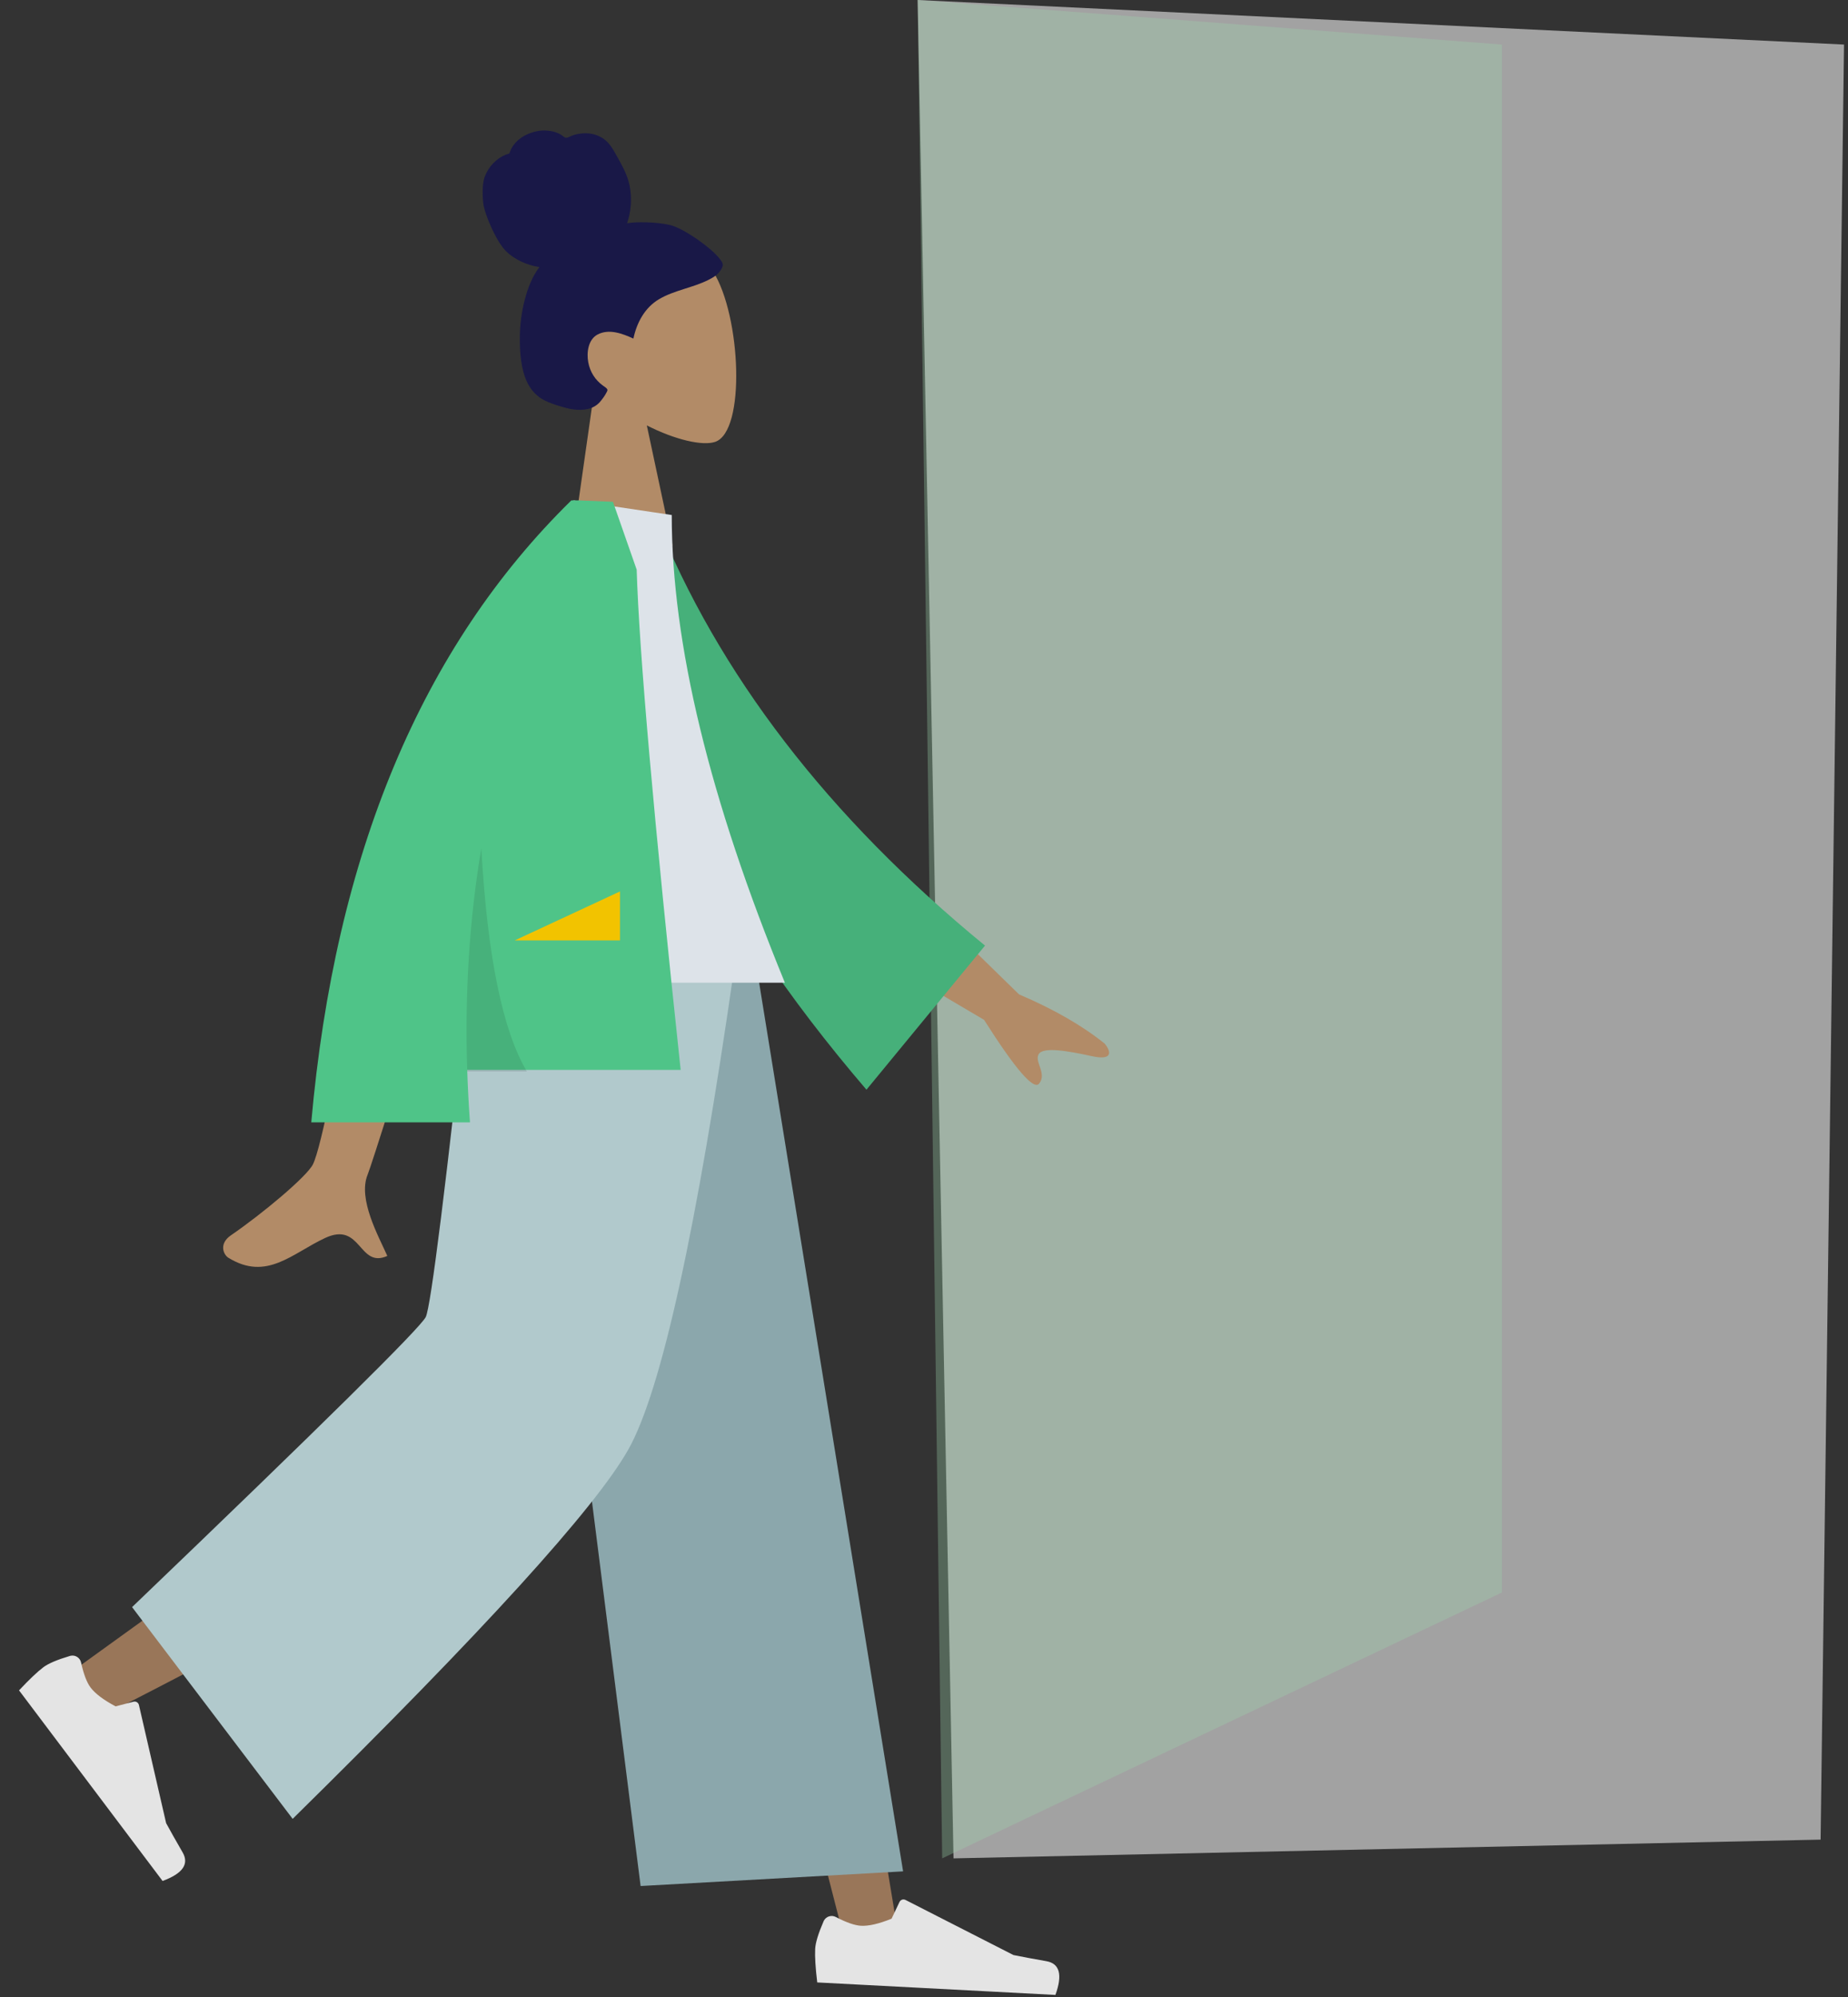 <?xml version="1.0" encoding="UTF-8"?>
<svg width="437px" height="472px" viewBox="0 0 437 472" version="1.1" xmlns="http://www.w3.org/2000/svg" xmlns:xlink="http://www.w3.org/1999/xlink">
    <rect x="0" y="0" width="437" height="472" fill="#333333" stroke="none"/>
    <title>8D3F49EF-AA78-4E15-8217-20FBE3B3C28B</title>
    <g id="WEB" stroke="none" stroke-width="1" fill="none" fill-rule="evenodd">
        <g id="Web-Sign-in" transform="translate(11, -132)">
            <g id="Group-5" transform="translate(-10.809, 132)">
                <polygon id="Rectangle" fill="#FCFCFC" opacity="0.55" points="216.809 0 435.867 10.53 430.331 434.768 225.289 439.195"></polygon>
                <polygon id="Rectangle" fill-opacity="0.32" fill="#99D1AB" points="216.809 0 354.996 10.53 354.996 376.35 222.609 439.195"></polygon>
                <g id="Head/Front" transform="translate(145.22, 77.762) rotate(-4) translate(-145.22, -77.762) translate(77.22, 25.762)">
                    <g id="Head" transform="translate(54, 31)" fill="#B28B67">
                        <path d="M38.143,9.134 C43.938,19.935 43.25,47.333 35.76,49.263 C32.774,50.033 26.411,48.148 19.936,44.245 L24,73 L0,73 L8.262,34.489 C3.654,29.081 0.536,22.453 1.057,15.025 C2.558,-6.375 32.349,-1.667 38.143,9.134 Z"></path>
                    </g>
                    <path d="M82.663,28.37 C79.384,27.37 74.623,27.031 72.621,27.26 C73.76,24.531 74.212,21.49 73.844,18.529 C73.485,15.652 72.2,13.202 71.011,10.635 C70.463,9.452 69.842,8.275 68.916,7.37 C67.972,6.448 66.778,5.84 65.526,5.549 C64.245,5.252 62.905,5.277 61.622,5.547 C61.054,5.666 60.545,5.925 59.988,6.07 C59.418,6.218 59.141,5.861 58.727,5.502 C57.73,4.638 56.268,4.211 55.006,4.059 C53.59,3.887 52.121,4.101 50.771,4.566 C49.457,5.019 48.195,5.755 47.245,6.827 C46.822,7.304 46.438,7.847 46.188,8.446 C46.086,8.692 46.069,8.838 45.823,8.928 C45.596,9.012 45.331,9.014 45.096,9.094 C42.831,9.861 40.893,11.612 39.838,13.86 C39.223,15.171 38.931,17.48 39.011,20.068 C39.091,22.656 41.428,29.408 43.613,31.871 C45.564,34.07 48.432,35.52 51.199,36.155 C49.362,38.255 48.14,40.878 47.235,43.547 C46.253,46.445 45.645,49.457 45.421,52.525 C45.208,55.44 45.188,58.524 45.871,61.377 C46.511,64.045 47.878,66.234 50.161,67.622 C51.206,68.258 52.331,68.736 53.463,69.173 C54.578,69.603 55.696,70.022 56.864,70.263 C59.075,70.72 61.622,70.642 63.325,68.882 C63.939,68.248 64.614,67.451 65.061,66.676 C65.222,66.397 65.32,66.215 65.124,65.943 C64.89,65.616 64.511,65.366 64.21,65.111 C62.493,63.656 61.43,61.713 61.163,59.405 C60.891,57.063 61.52,54.039 63.797,53.017 C66.608,51.755 69.704,53.204 72.203,54.554 C73.265,50.806 75.445,47.431 78.863,45.712 C82.645,43.811 86.985,43.588 90.871,41.956 C91.884,41.531 92.915,41.048 93.661,40.182 C93.973,39.82 94.338,39.35 94.463,38.871 C94.626,38.242 94.22,37.715 93.907,37.224 C92.245,34.624 85.943,29.37 82.663,28.37 Z" id="hair" fill="#191847"></path>
                </g>
                <g id="Bottom/Skinny-Jeans-1" transform="translate(132.294, 345.669) rotate(3) translate(-132.294, -345.669) translate(6.081, 226.169)">
                    <polygon id="Leg" fill="#997659" points="117.426 0 166.508 124.227 199.427 229.25 212.426 229.25 162.1 5.090379e-13"></polygon>
                    <path d="M107.543,3.63797881e-12 C107.02,43.654 99.398,102.427 98.18,105.149 C97.368,106.963 69.342,130.032 14.102,174.358 L23.055,183.939 C88.233,145.935 122.331,124.399 125.347,119.331 C129.871,111.728 144.6,41.763 156.426,3.63797881e-12 L107.543,3.63797881e-12 Z" id="Leg" fill="#997659"></path>
                    <g id="Left-Shoe" transform="translate(34.926, 189) rotate(50) translate(-34.926, -189) translate(4.426, 169)" fill="#E4E4E4">
                        <path d="M2.646,25.489 C1.549,28.432 1,30.637 1,32.106 C1,33.909 1.3,36.54 1.901,40 C3.993,40 22.794,40 58.303,40 C59.769,35.155 58.923,32.539 55.765,32.152 C52.607,31.766 49.984,31.417 47.895,31.106 L21.72,19.437 C21.194,19.202 20.578,19.439 20.343,19.965 C20.339,19.974 20.335,19.983 20.331,19.992 L18.663,24.039 L18.663,24.039 C15.74,25.403 13.364,26.085 11.537,26.085 C10.066,26.085 8.041,25.497 5.462,24.321 L5.462,24.32 C4.414,23.843 3.177,24.307 2.7,25.356 C2.68,25.399 2.662,25.444 2.645,25.489 Z" id="shoe"></path>
                    </g>
                    <g id="Right-Shoe" transform="translate(191.426, 199)" fill="#E4E4E4">
                        <path d="M2.646,25.489 C1.549,28.432 1,30.637 1,32.106 C1,33.909 1.3,36.54 1.901,40 C3.993,40 22.794,40 58.303,40 C59.769,35.155 58.923,32.539 55.765,32.152 C52.607,31.766 49.984,31.417 47.895,31.106 L21.72,19.437 C21.194,19.202 20.578,19.439 20.343,19.965 C20.339,19.974 20.335,19.983 20.331,19.992 L18.663,24.039 L18.663,24.039 C15.74,25.403 13.364,26.085 11.537,26.085 C10.066,26.085 8.041,25.497 5.462,24.321 L5.462,24.32 C4.414,23.843 3.177,24.307 2.7,25.356 C2.68,25.399 2.662,25.444 2.645,25.489 Z" id="shoe"></path>
                    </g>
                    <polygon id="Pant" fill="#8BA7AC" points="150.426 218.433 212.23 211.725 166.426 0 111.07 0"></polygon>
                    <path d="M26.886,158.9 L67.426,206.886 C110.126,160.25 135.02,129.82 142.108,115.596 C149.197,101.372 155.569,62.84 161.225,-3.63797881e-12 L98.904,-3.63797881e-12 C95.815,55.284 93.732,84.212 92.656,86.785 C91.581,89.357 69.657,113.396 26.886,158.9 Z" id="Pant" fill="#B1C9CC"></path>
                </g>
                <g id="Body/Long-Sleeve-1" transform="translate(52.579, 118.253)">
                    <path d="M159.882,89.123 L188.21,116.758 C196.452,120.273 203.205,124.156 208.47,128.404 C209.654,129.832 210.943,132.568 205.372,131.344 C199.802,130.119 193.888,129.082 192.841,130.894 C191.794,132.705 194.879,135.481 192.944,137.852 C191.654,139.432 187.316,134.405 179.93,122.77 L150.473,105.402 L159.882,89.123 Z M34.145,93.02 C27.492,131.649 23.189,152.945 21.235,156.908 C19.803,159.815 9.2,168.645 1.842,173.69 C-1.111,175.715 0.111,178.306 1.226,178.994 C10.299,184.592 16.272,177.973 24.125,174.319 C32.728,170.317 32.002,181.619 38.822,178.567 C36.728,173.874 31.831,165.14 34.145,159.406 C35.174,156.857 42.139,134.756 55.043,93.102 L34.145,93.02 Z" id="Skin" fill="#B28B67"></path>
                    <path d="M87.856,9.232 L96.341,7.001 C114.413,42.752 143.252,74.15 182.856,101.195 L157.899,137.565 C117.176,97.686 90.508,55.199 87.856,9.232 Z" id="Coat-Back" fill="#46B07A" transform="translate(135.356, 72.283) rotate(5) translate(-135.356, -72.283) "></path>
                    <path d="M55.837,114 L132.837,114 C114.998,70.625 106.079,33.779 106.079,3.461 L82.851,0 C64.597,29.358 59.442,65.505 55.837,114 Z" id="Shirt" fill="#DDE3E9"></path>
                    <path d="M83.885,0 C85.699,0.062 88.463,0.175 92.175,0.338 L92.175,0.338 L97.787,16.377 C98.381,35.932 101.848,75.342 108.188,134.606 L108.188,134.606 L57.713,134.606 C57.846,138.699 58.064,142.83 58.368,147 L58.368,147 L20.837,147 C26.451,83.664 46.952,34.664 82.341,5.68434189e-14 L82.341,5.68434189e-14 L82.359,0.017 L82.369,0 Z" id="Coat-Front" fill="#4FC488"></path>
                    <path d="M71.837,135 L57.726,134.999 C57.109,116.643 58.216,99.054 61.047,82.234 C62.484,107.749 66.081,125.337 71.837,135 Z" id="Shade" fill-opacity="0.1" fill="#000000"></path>
                    <polygon id="Light" fill="#F2C300" points="68.948 104 93.837 92.429 93.837 104"></polygon>
                </g>
            </g>
        </g>
    </g>
</svg>